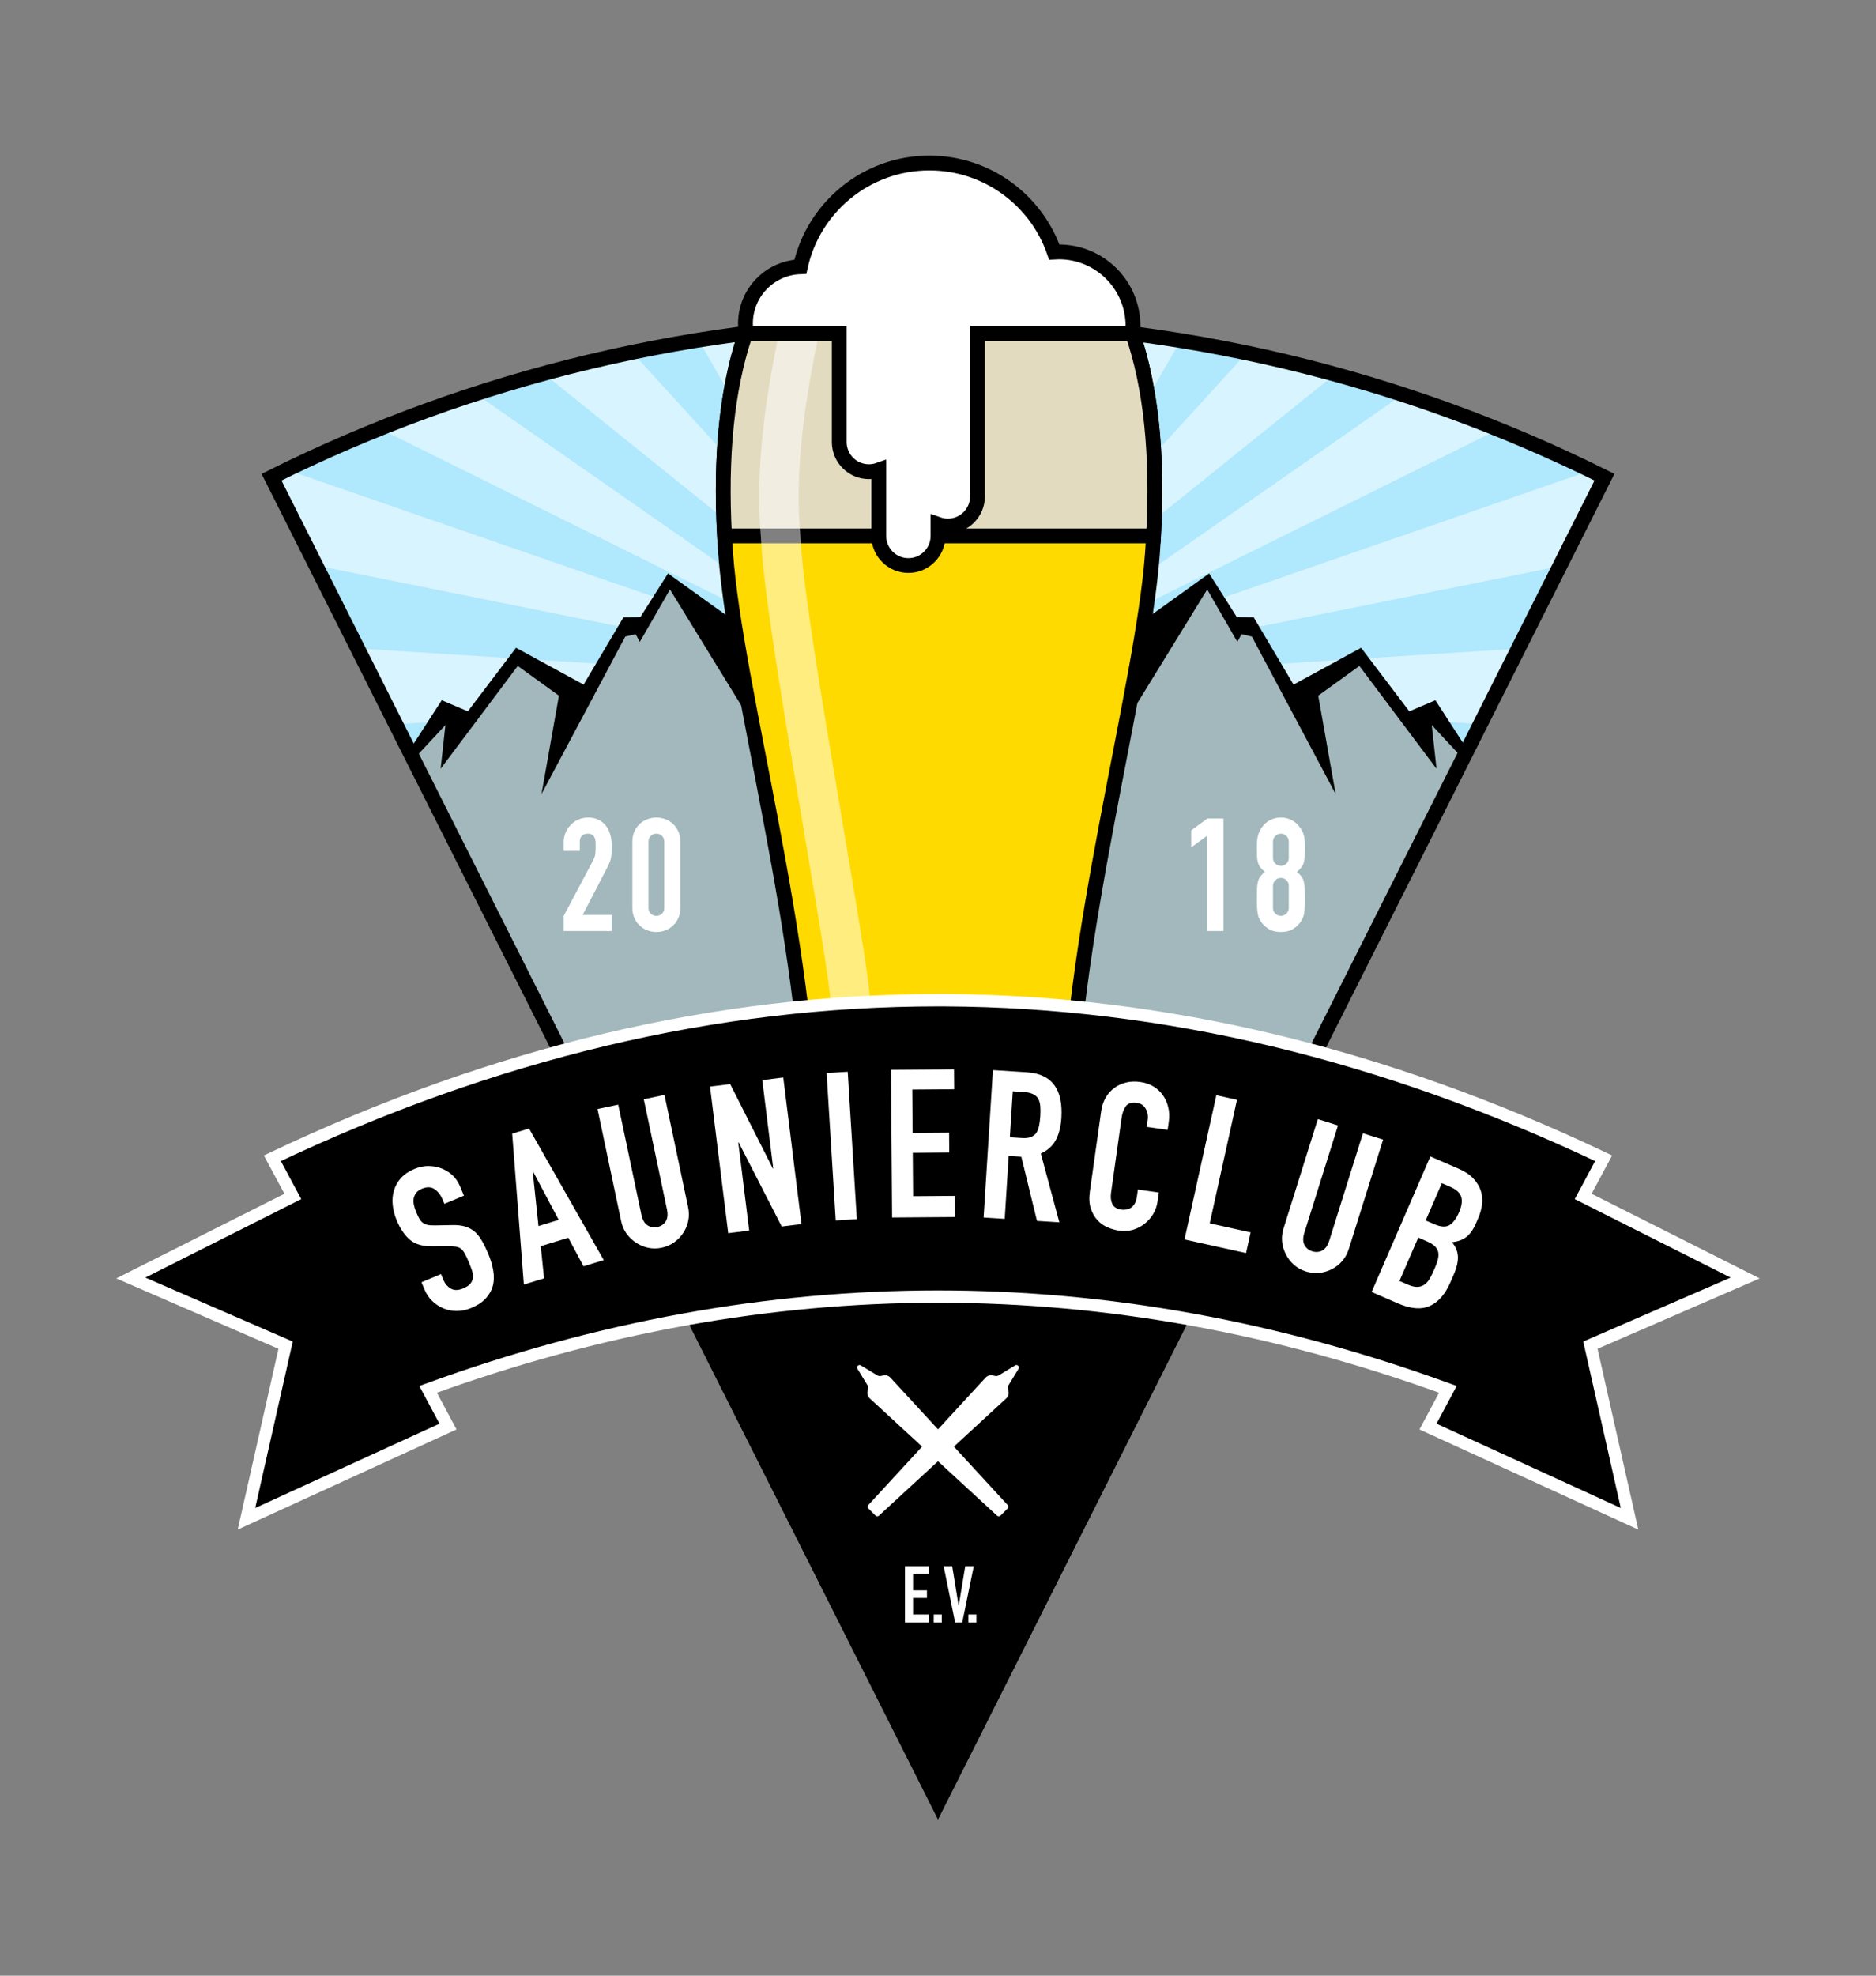 <svg xmlns="http://www.w3.org/2000/svg" width="760" height="800" viewBox="0 0 760 800">
  <rect x="0" y="0" width="760" height="800" fill="#808080" stroke="none"/>
  <g fill="none" fill-rule="evenodd" transform="translate(52.564 66)">
    <polygon fill="#B0E8FD" points="129.202 271.621 57.436 127.226 134.049 95.572 216.574 74.49 249.783 69 240.436 124.44 258.452 223"/>
    <polygon fill="#B0E8FD" points="465.202 271.621 393.436 127.226 470.049 95.572 552.574 74.49 585.783 69 576.436 124.44 594.452 223" transform="matrix(-1 0 0 1 987.888 0)"/>
    <polygon fill="#FFF" points="108.727 242.966 524.262 242.966 524.262 258.966 101.959 258.966" opacity=".5" transform="scale(-1 1) rotate(60 0 -291.358)"/>
    <path fill="#FFF" d="M319.055,132.651 L507.221,141.296 C506.932,138.048 506.788,138.007 506.788,141.172 C506.788,144.336 506.881,144.429 507.066,141.45 L299.33,163.966 L319.055,132.651 Z" opacity=".5" transform="scale(-1 1) rotate(45 0 -825.285)"/>
    <polygon fill="#FFF" points="420.891 119.149 554.343 130.489 558.723 140.255 393.095 150.856" opacity=".5" transform="scale(-1 1) rotate(30 0 -1641.115)"/>
    <polygon fill="#FFF" points="300.796 166.053 304.756 162.131 606.062 183.644 598.972 179.177 326.902 196.446" opacity=".5" transform="scale(-1 1) rotate(15 0 -3264.848)"/>
    <polygon fill="#FFF" points="320.169 196.729 561.453 212 334.875 227.188" opacity=".5" transform="matrix(-1 0 0 1 881.622 0)"/>
    <polygon fill="#FFF" points="138.758 242.966 554.293 242.966 554.293 258.966 131.99 258.966" opacity=".5" transform="rotate(60 343.142 250.966)"/>
    <path fill="#FFF" d="M168.756,132.651 L356.922,141.296 C356.633,138.048 356.489,138.007 356.489,141.172 C356.489,144.336 356.582,144.429 356.768,141.45 L149.032,163.966 L168.756,132.651 Z" opacity=".5" transform="rotate(45 252.977 148.309)"/>
    <polygon fill="#FFF" points="125.325 119.149 258.778 130.489 263.157 140.255 97.529 150.856" opacity=".5" transform="rotate(30 180.343 135.003)"/>
    <polygon fill="#FFF" points="50.19 166.053 54.15 162.131 355.457 183.644 348.366 179.177 76.297 196.446" opacity=".5" transform="rotate(15 202.823 179.288)"/>
    <polygon fill="#FFF" points="94.8 196.729 336.083 212 109.505 227.188" opacity=".5"/>
    <polygon fill="#A2B8BC" points="214.651 403.449 109.036 258.155 117.225 237.21 127.559 238.827 142.311 208.946 171.684 220.795 183.527 187.95 189.747 186.853 197.599 167.965 244.953 202.844 293.982 337.544 304.839 371.187 269.967 385.888" transform="rotate(10 206.937 285.707)"/>
    <polygon fill="#000" points="109.711 219.908 126.078 208.833 120.212 225.64 160.019 192.107 173.565 207.585 157.721 244.814 205.147 190.314 209.442 190.314 210.394 193.724 227.066 175.806 252.463 251.302 254.395 225.64 275.811 215.83 309.243 244.034 278.012 207.585 267.293 214.289 227.762 169.302 212.81 184.049 206.161 182.566 184.314 205.472 160.996 184.786 136.178 205.472 126.892 198.706 109.34 215.732" transform="rotate(-13 209.291 210.302)"/>
    <polygon fill="#A2B8BC" points="456.367 399.356 350.146 257.648 358.829 237.198 369.163 238.815 383.915 208.934 413.288 220.783 425.131 187.938 431.35 186.841 439.203 167.953 486.557 202.832 535.586 337.533 546.443 371.175 511.571 385.876" transform="scale(-1 1) rotate(10 0 -4840.373)"/>
    <polygon fill="#000" points="347.687 218.58 362.198 208.76 356.332 225.567 396.139 192.035 409.685 207.512 393.84 244.741 441.267 190.241 445.561 190.241 446.514 193.652 463.185 175.733 488.582 251.229 490.514 225.567 511.931 215.757 545.362 243.961 514.132 207.512 503.413 214.216 463.881 169.229 448.93 183.976 442.281 182.493 420.433 205.399 397.116 184.713 372.298 205.399 363.011 198.633 346.106 215.032" transform="scale(-1 1) rotate(-13 0 4122.385)"/>
    <path stroke="#000" stroke-width="6" d="M327.435,64 C424.489,64 516.193,86.769 597.436,127.227 L327.435,664 L57.436,127.226 C138.678,86.769 230.382,64 327.435,64 Z"/>
    <polygon fill="#000" stroke="#000" stroke-width="6" points="434.575 451 327.435 664 220.295 451"/>
    <path fill="#FFDA00" stroke="#000" stroke-width="6" d="M275.485,395.559 C275.485,316.562 245.405,212.5 241.425,158.312 C238.801,122.593 241.398,93.086 249.215,69.792 L249.483,69 L406.237,69 C414.262,92.417 416.948,122.188 414.295,158.312 C410.315,212.5 380.235,316.562 380.235,395.559 C380.235,448.223 275.485,448.223 275.485,395.559 Z"/>
    <path fill="#E2DBC0" stroke="#000" stroke-width="6" d="M406.237,69 C413.714,90.818 416.557,118.151 414.764,151.001 L240.956,151.001 C239.185,118.547 241.938,91.478 249.215,69.792 L249.483,69 L406.237,69 Z"/>
    <path fill="#FFF" stroke="#000" stroke-width="6" d="M249.783,69 C249.555,67.701 249.436,66.364 249.436,65 C249.436,52.552 259.325,42.414 271.675,42.012 C276.929,17.986 298.332,0 323.936,0 C347.377,0 367.296,15.075 374.529,36.059 C375.158,36.02 375.795,36 376.436,36 C393.005,36 406.436,49.431 406.436,66 C406.436,67.013 406.386,68.014 406.288,69 L343.436,69 L343.436,135 C343.436,141.627 338.063,147 331.436,147 C330.033,147 328.687,146.759 327.436,146.317 L327.436,151 C327.436,157.627 322.063,163 315.436,163 C308.911,163 303.602,157.791 303.44,151.305 L303.436,151 L303.437,124.317 C302.186,124.759 300.839,125 299.436,125 C292.911,125 287.602,119.791 287.44,113.305 L287.436,113 L287.436,69 L249.783,69 Z"/>
    <path fill="#000" stroke="#FFF" stroke-width="5" d="M120.871,496.572 L128.928,511.649 L47.277,549 L63.142,478.69 L0.436,451.492 L66.065,418.467 L57.776,403.008 C147.663,360.337 237.549,339 327.436,339 L330.133,339.006 C419.12,339.429 508.108,360.764 597.096,403.008 L597.096,403.008 L588.807,418.467 L654.436,451.492 L591.73,478.69 L607.595,549 L525.944,511.649 L534.001,496.572 C465.146,471.533 396.291,459.014 327.436,459.014 L327.436,459.014 C258.581,459.014 189.726,471.533 120.871,496.572 Z"/>
    <path fill="#FFF" fill-rule="nonzero" d="M515.997,368.231 C513.465,369.29 511.494,370.6 510.084,372.161 C508.673,373.723 507.728,375.454 507.248,377.354 C506.799,379.181 506.757,381.187 507.125,383.37 C507.492,385.554 508.162,387.808 509.134,390.132 C509.977,392.147 510.832,393.899 511.698,395.388 C512.564,396.878 513.54,398.123 514.627,399.125 C515.744,400.054 517.034,400.744 518.497,401.194 C519.96,401.644 521.711,401.837 523.748,401.774 L523.748,401.774 L530.798,401.647 C532.004,401.628 532.99,401.701 533.757,401.866 C534.524,402.031 535.182,402.332 535.729,402.771 C536.277,403.209 536.741,403.774 537.121,404.465 C537.501,405.156 537.918,406.044 538.372,407.128 C538.761,408.058 539.057,408.982 539.258,409.899 C539.46,410.816 539.495,411.697 539.362,412.542 C539.208,413.335 538.882,414.078 538.383,414.772 C537.885,415.467 537.093,416.041 536.008,416.495 C533.993,417.338 532.284,417.279 530.881,416.318 C529.477,415.357 528.397,413.973 527.64,412.165 L527.64,412.165 L526.895,410.383 L518.991,413.69 L520.612,417.564 C521.952,420.767 524.329,423.111 527.743,424.597 C529.428,425.288 531.236,425.655 533.166,425.697 C535.096,425.739 537.042,425.35 539.005,424.528 C541.33,423.556 543.164,422.318 544.508,420.815 C545.852,419.311 546.785,417.661 547.308,415.864 C547.883,414.046 548.065,412.087 547.855,409.99 C547.646,407.892 547.108,405.81 546.244,403.744 C544.796,400.283 543.009,397.646 540.885,395.833 C538.761,394.021 535.702,393.13 531.709,393.162 L531.709,393.162 L525.08,393.204 C523.925,393.201 522.975,393.144 522.23,393.031 C521.484,392.917 520.812,392.652 520.213,392.235 C519.665,391.797 519.145,391.134 518.652,390.248 C518.16,389.361 517.611,388.194 517.006,386.748 C516.487,385.508 516.056,384.368 515.712,383.328 C515.368,382.289 515.251,381.321 515.362,380.424 C515.473,379.528 515.821,378.73 516.408,378.029 C516.995,377.328 517.96,376.697 519.304,376.135 C521.318,375.292 522.995,375.273 524.334,376.079 C525.673,376.884 526.645,378.011 527.25,379.457 L527.25,379.457 L528.287,381.937 L536.191,378.63 L534.959,375.685 C534.181,373.825 533.114,372.254 531.757,370.97 C530.4,369.686 528.88,368.698 527.194,368.007 C525.509,367.316 523.699,366.981 521.765,367.001 C519.831,367.021 517.908,367.431 515.997,368.231 Z M486.529,380.199 L487.878,393.226 L476.713,396.641 L470.544,385.089 L462.35,387.595 L492.616,440.881 L499.443,438.792 L494.722,377.693 L486.529,380.199 Z M480.597,403.886 L488.791,401.38 L491.113,423.333 L490.953,423.382 L480.597,403.886 Z M438.874,392.607 C437.011,393 435.333,393.726 433.839,394.785 C432.345,395.843 431.101,397.136 430.106,398.662 C429.112,400.188 428.442,401.831 428.098,403.592 C427.754,405.353 427.784,407.192 428.188,409.11 L428.188,409.11 L437.751,454.481 L446.135,452.714 L436.745,408.165 C436.306,406.083 436.476,404.444 437.254,403.25 C438.033,402.056 439.162,401.303 440.641,400.991 C442.121,400.679 443.458,400.913 444.652,401.691 C445.846,402.469 446.663,403.9 447.101,405.982 L447.101,405.982 L456.491,450.531 L464.875,448.764 L455.312,403.393 C454.908,401.475 454.179,399.783 453.126,398.317 C452.073,396.85 450.783,395.62 449.258,394.625 C447.732,393.63 446.085,392.947 444.319,392.576 C442.552,392.204 440.737,392.215 438.874,392.607 Z M403.426,399.554 L407.858,435.232 L407.691,435.253 L390.255,401.191 L382.253,402.185 L389.626,461.536 L398.128,460.48 L393.686,424.719 L393.853,424.698 L411.132,458.865 L419.301,457.85 L411.929,398.498 L403.426,399.554 Z M359.827,404.179 L363.516,463.873 L372.067,463.344 L368.378,403.65 L359.827,404.179 Z M320,405.037 L320.065,413.605 L337.033,413.477 L337.165,431.032 L322.382,431.144 L322.442,439.207 L337.226,439.096 L337.358,456.651 L320.391,456.779 L320.452,464.843 L345.987,464.65 L345.536,404.844 L320,405.037 Z M299.916,404.299 L298.303,429.784 L293.19,429.461 L286.839,403.472 L277.785,402.899 L285.282,430.728 C282.448,432.064 280.408,433.926 279.163,436.317 C277.917,438.707 277.183,441.662 276.96,445.183 C276.221,456.864 280.881,463.022 290.941,463.659 L290.941,463.659 L304.69,464.529 L308.467,404.841 L299.916,404.299 Z M292.964,437.022 L297.826,437.329 L296.648,455.94 L292.205,455.659 C289.243,455.471 287.28,454.562 286.318,452.93 C285.868,452.059 285.595,451.046 285.5,449.89 C285.405,448.734 285.405,447.401 285.5,445.892 C285.596,444.383 285.764,443.061 286.004,441.926 C286.244,440.791 286.613,439.846 287.109,439.092 C287.662,438.341 288.398,437.785 289.319,437.422 C290.24,437.06 291.455,436.926 292.964,437.022 L292.964,437.022 Z M253.407,399.49 C251.521,399.224 249.708,399.35 247.966,399.868 C246.225,400.386 244.655,401.197 243.255,402.3 C241.855,403.404 240.693,404.725 239.77,406.263 C238.846,407.801 238.255,409.485 237.997,411.315 L237.997,411.315 L237.481,414.974 L245.965,416.17 L246.376,413.259 C246.54,412.095 246.843,411.148 247.285,410.418 C247.727,409.689 248.229,409.138 248.791,408.764 C249.408,408.399 250.049,408.164 250.714,408.06 C251.379,407.956 251.989,407.943 252.543,408.021 C254.484,408.294 255.747,409.066 256.331,410.336 C256.916,411.606 257.087,413.101 256.844,414.82 L256.844,414.82 L252.576,445.096 C252.295,447.093 251.716,448.694 250.839,449.899 C249.962,451.104 248.47,451.559 246.363,451.262 C244.755,451.035 243.565,450.245 242.795,448.892 C242.024,447.539 241.756,446.031 241.99,444.368 L241.99,444.368 L242.389,441.54 L233.905,440.344 L233.436,443.671 C233.147,445.722 233.226,447.671 233.672,449.515 C234.119,451.359 234.863,453.005 235.903,454.453 C238.031,457.411 241.091,459.171 245.084,459.734 C247.135,460.023 249.056,459.94 250.845,459.486 C252.634,459.031 254.224,458.28 255.616,457.232 C257.008,456.184 258.154,454.875 259.054,453.305 C259.954,451.735 260.541,449.98 260.814,448.039 L260.814,448.039 L265.411,415.434 C265.794,412.716 265.678,410.424 265.065,408.556 C264.452,406.688 263.558,405.106 262.384,403.809 C261.209,402.513 259.821,401.525 258.22,400.847 C256.619,400.169 255.015,399.717 253.407,399.49 Z M202.143,390.456 L200.295,398.822 L216.863,402.482 L205.811,452.516 L214.177,454.364 L227.078,395.964 L202.143,390.456 Z M177.899,382.989 C176.082,382.419 174.264,382.23 172.443,382.421 C170.622,382.613 168.904,383.13 167.289,383.974 C165.675,384.817 164.286,385.922 163.124,387.288 C161.961,388.655 161.087,390.273 160.5,392.143 L160.5,392.143 L146.616,436.384 L154.791,438.95 L168.423,395.51 C169.06,393.48 170.011,392.135 171.274,391.475 C172.538,390.815 173.891,390.711 175.334,391.164 C176.776,391.617 177.827,392.475 178.487,393.738 C179.147,395.002 179.159,396.649 178.522,398.679 L178.522,398.679 L164.89,442.119 L173.065,444.684 L186.948,400.443 C187.535,398.573 187.728,396.741 187.528,394.947 C187.328,393.153 186.807,391.448 185.964,389.834 C185.12,388.219 184.02,386.817 182.661,385.628 C181.303,384.439 179.716,383.559 177.899,382.989 Z M140.56,370.049 C135.422,367.821 131.128,367.485 127.676,369.04 C124.225,370.595 121.452,373.787 119.358,378.617 L119.358,378.617 L118.021,381.7 C116.751,384.628 116.185,387.13 116.324,389.204 C116.462,391.278 117.266,393.153 118.737,394.828 C116.493,395.076 114.623,395.73 113.126,396.79 C112.329,397.36 111.593,398.109 110.916,399.036 C110.239,399.963 109.578,401.172 108.932,402.662 L108.932,402.662 L108.063,404.666 C107.283,406.464 106.775,408.304 106.539,410.185 C106.303,412.067 106.472,413.895 107.045,415.669 C107.619,417.444 108.625,419.101 110.063,420.64 C111.501,422.179 113.479,423.495 115.997,424.586 L115.997,424.586 L127.48,429.565 L151.273,374.694 L140.56,370.049 Z M125.832,402.116 L129.377,403.653 L122.827,418.758 L119.59,417.355 C116.97,416.219 115.426,414.817 114.959,413.149 C114.492,411.482 114.793,409.415 115.862,406.949 C116.954,404.431 118.233,402.712 119.7,401.792 C121.168,400.872 123.211,400.98 125.832,402.116 L125.832,402.116 Z M136.612,377.676 L140.003,379.146 L132.384,396.717 L128.916,395.213 C127.478,394.59 126.394,393.921 125.665,393.209 C124.937,392.496 124.471,391.669 124.27,390.727 C124.119,389.807 124.19,388.8 124.481,387.705 C124.772,386.611 125.219,385.37 125.82,383.983 C126.4,382.647 126.986,381.436 127.578,380.351 C128.171,379.265 128.877,378.411 129.696,377.79 C130.515,377.168 131.474,376.821 132.574,376.748 C133.673,376.676 135.02,376.985 136.612,377.676 L136.612,377.676 Z" transform="rotate(180 327.188 415.922)"/>
    <path fill="#FFF" d="M321.396,559 L325.476,559 C326.013,559 326.453,558.577 326.476,558.041 L329.366,487.977 C329.41,486.931 328.904,485.938 328.033,485.357 L327.085,484.725 C326.668,484.447 326.37,484.022 326.251,483.535 L324.407,475.981 C324.277,475.444 323.735,475.115 323.199,475.246 C322.836,475.335 322.553,475.618 322.464,475.981 L320.621,483.535 C320.502,484.022 320.204,484.447 319.787,484.725 L318.839,485.357 C317.968,485.938 317.462,486.931 317.505,487.977 L320.396,558.041 C320.419,558.577 320.859,559 321.396,559 Z" transform="rotate(-45 323.436 515.5)"/>
    <path fill="#FFF" d="M329.396,559 L333.476,559 C334.013,559 334.453,558.577 334.476,558.041 L337.366,487.977 C337.41,486.931 336.904,485.938 336.033,485.357 L335.085,484.725 C334.668,484.447 334.37,484.022 334.251,483.535 L332.407,475.981 C332.277,475.444 331.735,475.115 331.199,475.246 C330.836,475.335 330.553,475.618 330.464,475.981 L328.621,483.535 C328.502,484.022 328.204,484.447 327.787,484.725 L326.839,485.357 C325.968,485.938 325.462,486.931 325.505,487.977 L328.396,558.041 C328.419,558.577 328.859,559 329.396,559 Z" transform="rotate(45 331.436 515.5)"/>
    <path fill="#FFF" fill-rule="nonzero" d="M323.788,591 L323.788,587.736 L317.324,587.736 L317.324,581.048 L322.956,581.048 L322.956,577.976 L317.324,577.976 L317.324,571.288 L323.788,571.288 L323.788,568.216 L314.06,568.216 L314.06,591 L323.788,591 Z M328.972,591 L328.972,587.736 L325.708,587.736 L325.708,591 L328.972,591 Z M337.252,591 L341.924,568.216 L338.468,568.216 L335.844,584.12 L335.78,584.12 L333.188,568.216 L329.732,568.216 L334.372,591 L337.252,591 Z M343.004,591 L343.004,587.736 L339.74,587.736 L339.74,591 L343.004,591 Z"/>
    <path fill="#FFF" fill-rule="nonzero" d="M278.623,71.995 C272.54,101.026 269.559,127.24 271.66,150.624 L271.707,151.557 L271.762,152.521 L271.826,153.517 L271.898,154.545 L271.979,155.606 L272.068,156.7 L272.165,157.828 L272.326,159.582 L272.445,160.795 L272.572,162.043 L272.778,163.981 L273.004,165.999 L273.336,168.818 L273.608,171.03 L273.9,173.327 L274.319,176.525 L274.658,179.026 L275.267,183.395 L275.795,187.073 L276.215,189.941 L276.807,193.913 L277.765,200.194 L278.628,205.733 L279.55,211.554 L280.735,218.922 L282.228,228.058 L283.368,234.949 L285.94,250.307 L292.67,290.349 L294.967,304.19 L296.248,312.048 L297.167,317.838 L297.83,322.17 L298.314,325.482 L298.674,328.072 L299.03,330.803 L299.153,331.79 L299.386,333.727 L299.682,336.319 L299.882,338.128 L283.978,339.872 L283.682,337.218 L283.495,335.606 L283.161,332.865 L282.846,330.449 L282.428,327.438 L281.926,324.023 L281.318,320.059 L280.58,315.4 L279.311,307.594 L277.695,297.825 L271.324,259.864 L268.29,241.808 L266.634,231.833 L265.313,223.775 L264.482,218.647 L263.69,213.711 L262.575,206.659 L261.713,201.095 L260.91,195.81 L260.31,191.776 L259.747,187.912 L259.222,184.213 L258.733,180.676 L258.39,178.127 L257.964,174.864 L257.765,173.29 L257.393,170.253 L257.137,168.071 L256.977,166.661 L256.754,164.613 L256.55,162.642 L256.425,161.37 L256.253,159.526 L256.1,157.755 L255.966,156.056 L255.888,154.963 L255.817,153.9 L255.755,152.868 L255.701,151.866 C255.693,151.702 255.69,151.525 255.677,151.376 C253.553,127.501 256.462,101.048 262.386,72.003 C264.162,72.003 275.911,71.995 278.623,71.995 Z" opacity=".5"/>
    <path fill="#FFF" fill-rule="nonzero" d="M195.26 311L195.26 304.472 183.484 304.472 193.084 285.976C193.596 284.995 194.001 284.163 194.3 283.48 194.599 282.797 194.812 282.115 194.94 281.432 195.068 280.749 195.153 280.035 195.196 279.288 195.239 278.541 195.26 277.613 195.26 276.504 195.26 274.968 195.079 273.517 194.716 272.152 194.353 270.787 193.788 269.571 193.02 268.504 192.209 267.437 191.196 266.595 189.98 265.976 188.764 265.357 187.303 265.048 185.596 265.048 184.231 265.048 182.951 265.315 181.756 265.848 180.561 266.381 179.537 267.096 178.684 267.992 177.788 268.888 177.084 269.933 176.572 271.128 176.06 272.323 175.804 273.603 175.804 274.968L175.804 274.968 175.804 278.552 182.332 278.552 182.332 274.84C182.332 273.773 182.62 272.963 183.196 272.408 183.772 271.853 184.551 271.576 185.532 271.576 186.343 271.576 186.961 271.736 187.388 272.056 187.815 272.376 188.135 272.771 188.348 273.24 188.561 273.709 188.679 274.253 188.7 274.872 188.721 275.491 188.732 276.077 188.732 276.632 188.732 277.869 188.689 278.904 188.604 279.736 188.519 280.568 188.177 281.539 187.58 282.648L187.58 282.648 175.804 304.856 175.804 311 195.26 311zM213.34 311.384C214.62 311.384 215.847 311.16 217.02 310.712 218.193 310.264 219.228 309.613 220.124 308.76 221.02 307.907 221.735 306.883 222.268 305.688 222.801 304.493 223.068 303.128 223.068 301.592L223.068 301.592 223.068 274.84C223.068 273.304 222.801 271.939 222.268 270.744 221.735 269.549 221.02 268.525 220.124 267.672 219.228 266.819 218.193 266.168 217.02 265.72 215.847 265.272 214.62 265.048 213.34 265.048 212.06 265.048 210.833 265.272 209.66 265.72 208.487 266.168 207.452 266.819 206.556 267.672 205.66 268.525 204.945 269.549 204.412 270.744 203.879 271.939 203.612 273.304 203.612 274.84L203.612 274.84 203.612 301.592C203.612 303.128 203.879 304.493 204.412 305.688 204.945 306.883 205.66 307.907 206.556 308.76 207.452 309.613 208.487 310.264 209.66 310.712 210.833 311.16 212.06 311.384 213.34 311.384zM213.34 304.856C212.401 304.856 211.633 304.547 211.036 303.928 210.439 303.309 210.14 302.531 210.14 301.592L210.14 301.592 210.14 274.84C210.14 273.901 210.439 273.123 211.036 272.504 211.633 271.885 212.401 271.576 213.34 271.576 214.279 271.576 215.047 271.885 215.644 272.504 216.241 273.123 216.54 273.901 216.54 274.84L216.54 274.84 216.54 301.592C216.54 302.531 216.241 303.309 215.644 303.928 215.047 304.547 214.279 304.856 213.34 304.856zM443.076 311L443.076 265.432 436.548 265.432 430.02 270.232 430.02 277.144 436.548 272.344 436.548 311 443.076 311zM466.34 311.384C468.26 311.384 469.881 310.989 471.204 310.2 472.527 309.411 473.551 308.461 474.276 307.352 474.617 306.84 474.905 306.349 475.14 305.88 475.375 305.411 475.556 304.835 475.684 304.152 475.812 303.469 475.908 302.669 475.972 301.752 476.036 300.835 476.068 299.672 476.068 298.264 476.068 296.557 476.047 295.117 476.004 293.944 475.961 292.771 475.833 291.779 475.62 290.968 475.407 290.157 475.076 289.453 474.628 288.856 474.18 288.259 473.572 287.661 472.804 287.064 473.572 286.424 474.18 285.816 474.628 285.24 475.076 284.664 475.407 284.013 475.62 283.288 475.833 282.563 475.961 281.731 476.004 280.792 476.047 279.853 476.068 278.701 476.068 277.336 476.068 276.099 476.036 275.043 475.972 274.168 475.908 273.293 475.769 272.536 475.556 271.896 475.343 271.256 475.087 270.68 474.788 270.168 474.489 269.656 474.127 269.123 473.7 268.568 472.847 267.459 471.78 266.595 470.5 265.976 469.22 265.357 467.833 265.048 466.34 265.048 464.847 265.048 463.46 265.357 462.18 265.976 460.9 266.595 459.833 267.459 458.98 268.568 458.553 269.123 458.201 269.656 457.924 270.168 457.647 270.68 457.401 271.256 457.188 271.896 456.975 272.536 456.825 273.293 456.74 274.168 456.655 275.043 456.612 276.099 456.612 277.336 456.612 278.701 456.633 279.853 456.676 280.792 456.719 281.731 456.847 282.563 457.06 283.288 457.273 284.013 457.604 284.664 458.052 285.24 458.5 285.816 459.108 286.424 459.876 287.064 459.108 287.661 458.5 288.259 458.052 288.856 457.604 289.453 457.273 290.157 457.06 290.968 456.847 291.779 456.719 292.771 456.676 293.944 456.633 295.117 456.612 296.557 456.612 298.264 456.612 299.672 456.644 300.835 456.708 301.752 456.772 302.669 456.868 303.469 456.996 304.152 457.124 304.835 457.305 305.411 457.54 305.88 457.775 306.349 458.063 306.84 458.404 307.352 459.129 308.461 460.153 309.411 461.476 310.2 462.799 310.989 464.42 311.384 466.34 311.384zM466.34 284.632C465.487 284.632 464.74 284.323 464.1 283.704 463.46 283.085 463.14 282.328 463.14 281.432L463.14 281.432 463.14 274.776C463.14 273.88 463.46 273.123 464.1 272.504 464.74 271.885 465.487 271.576 466.34 271.576 467.193 271.576 467.94 271.885 468.58 272.504 469.22 273.123 469.54 273.88 469.54 274.776L469.54 274.776 469.54 281.432C469.54 282.328 469.22 283.085 468.58 283.704 467.94 284.323 467.193 284.632 466.34 284.632zM466.34 304.856C465.487 304.856 464.74 304.547 464.1 303.928 463.46 303.309 463.14 302.552 463.14 301.656L463.14 301.656 463.14 292.696C463.14 291.8 463.46 291.043 464.1 290.424 464.74 289.805 465.487 289.496 466.34 289.496 467.193 289.496 467.94 289.805 468.58 290.424 469.22 291.043 469.54 291.8 469.54 292.696L469.54 292.696 469.54 301.656C469.54 302.552 469.22 303.309 468.58 303.928 467.94 304.547 467.193 304.856 466.34 304.856z"/>
  </g>
</svg>
